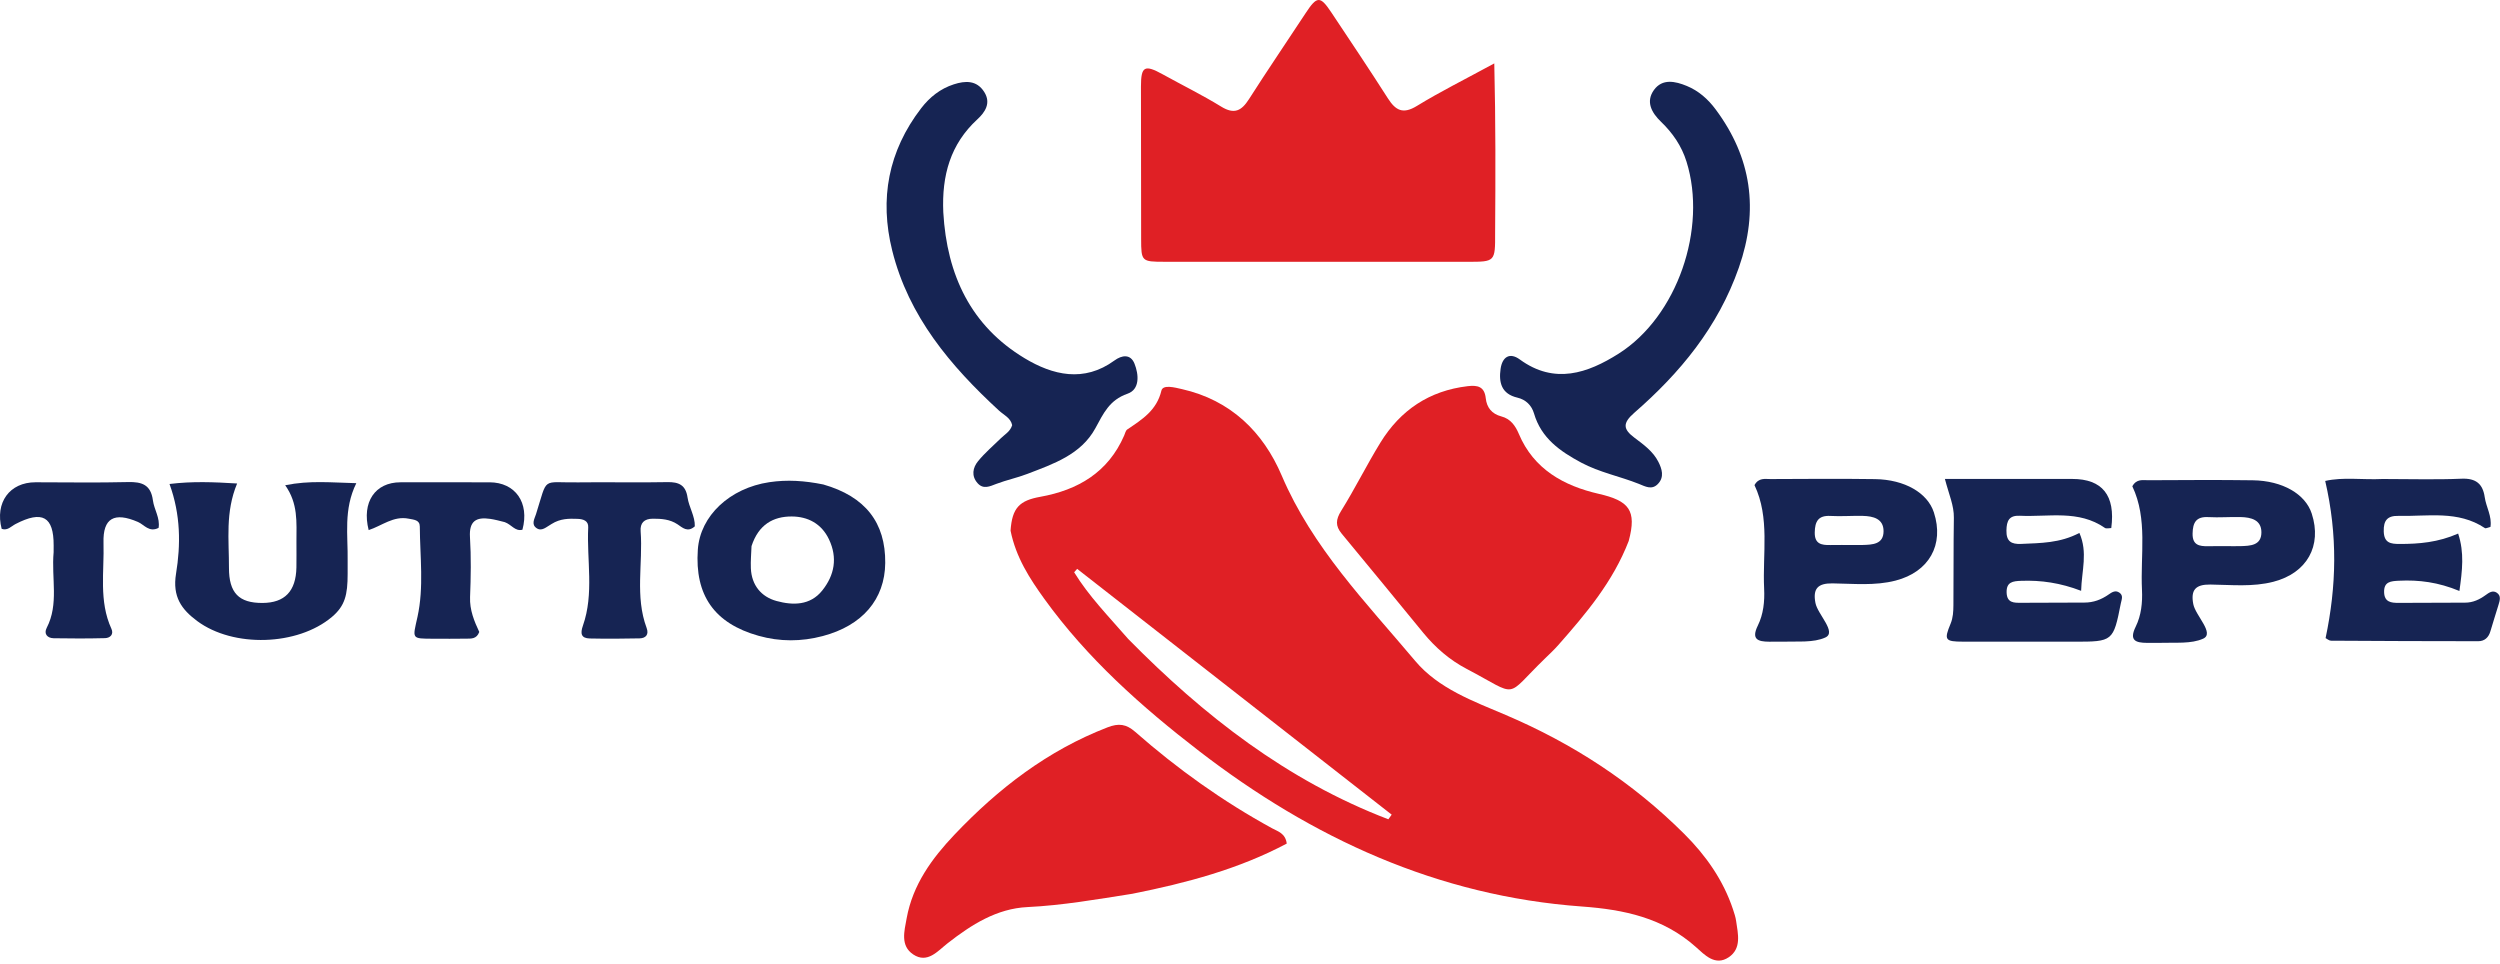 <?xml version="1.0" encoding="UTF-8"?> <svg xmlns="http://www.w3.org/2000/svg" width="729" height="281" viewBox="0 0 729 281" fill="none"><path d="M294.68 154.754C295.117 148.039 297.337 145.948 303.354 144.867C314.338 142.894 323.158 137.725 327.815 126.98C328.079 126.37 328.24 125.547 328.719 125.224C333.019 122.327 337.284 119.699 338.664 113.913C339.107 112.058 342.538 112.985 344.651 113.464C358.844 116.684 368.316 125.927 373.754 138.685C382.719 159.719 398.372 175.725 412.677 192.732C419.473 200.811 429.618 204.461 439.066 208.485C458.627 216.816 476.061 228.162 491.108 243.15C497.429 249.446 502.496 256.622 505.348 265.189C505.715 266.291 506.089 267.412 506.254 268.554C506.802 272.339 507.891 276.572 504.106 279.129C500.127 281.817 497.039 278.398 494.467 276.108C484.954 267.64 473.567 265.225 461.32 264.341C419.239 261.304 382.629 244.413 349.641 218.995C332.854 206.06 317.049 191.992 304.542 174.652C300.244 168.692 296.255 162.541 294.68 154.754ZM328.963 186.297C350.979 208.67 375.316 227.618 404.844 238.906C405.168 238.455 405.492 238.003 405.815 237.552C375.243 213.662 344.671 189.771 314.098 165.881C313.806 166.211 313.514 166.541 313.222 166.872C317.479 173.824 323.182 179.642 328.963 186.297Z" fill="#E02025"></path><path d="M435.979 67.884C436.006 76.334 436.006 76.342 427.969 76.343C398.489 76.345 369.009 76.346 339.529 76.335C332.89 76.333 332.768 76.205 332.756 69.685C332.729 54.862 332.704 40.039 332.703 25.216C332.703 19.31 333.768 18.754 339.063 21.683C344.743 24.825 350.583 27.7 356.107 31.093C359.923 33.438 362.025 32.319 364.2 28.913C369.577 20.494 375.205 12.235 380.69 3.884C384.036 -1.211 384.94 -1.295 388.23 3.643C393.767 11.952 399.323 20.251 404.699 28.664C406.959 32.202 409.089 33.392 413.161 30.895C419.916 26.752 427.042 23.216 435.733 18.487C436.142 35.756 436.094 51.575 435.979 67.884Z" fill="#E02025"></path><path d="M474.933 157.75C470.321 169.689 462.458 178.95 454.414 188.082C453.206 189.453 451.863 190.71 450.547 191.984C438.425 203.718 443.304 203.25 427.603 195.008C422.698 192.433 418.545 188.827 415.017 184.522C407.108 174.873 399.2 165.223 391.237 155.618C389.352 153.344 389.496 151.514 391.092 148.95C395.13 142.461 398.525 135.573 402.53 129.062C408.355 119.594 416.788 113.924 427.994 112.607C430.887 112.267 432.878 112.709 433.248 116.135C433.538 118.822 434.992 120.693 437.797 121.427C440.424 122.114 441.871 124.09 442.891 126.517C447.238 136.859 456.063 141.679 466.174 143.999C475.01 146.026 477.354 148.751 474.933 157.75Z" fill="#E02025"></path><path d="M330.211 260.62C319.768 262.262 309.799 264.012 299.612 264.503C290.644 264.934 283.26 269.634 276.325 275.056C273.426 277.323 270.433 281.077 266.288 278.31C262.488 275.775 263.691 271.544 264.387 267.735C266.172 257.966 271.734 250.331 278.336 243.376C291.08 229.949 305.469 218.852 322.954 212.096C326.221 210.833 328.418 211.118 331.027 213.41C343.329 224.213 356.587 233.69 370.981 241.549C372.642 242.455 374.834 242.982 375.215 245.986C361.273 253.392 346.119 257.448 330.211 260.62Z" fill="#E02025"></path><path d="M275.064 61.902C276.114 80.265 283.155 95.05 298.768 104.456C306.947 109.384 316.061 111.635 324.987 105.112C327.123 103.551 329.657 103.145 330.818 106.042C332.098 109.236 332.419 113.547 328.787 114.807C323.488 116.644 321.756 120.578 319.407 124.881C315.209 132.57 307.178 135.268 299.552 138.197C296.61 139.327 293.485 139.977 290.539 141.097C288.592 141.838 286.741 142.773 285.063 140.894C283.187 138.793 283.66 136.368 285.199 134.484C287.183 132.053 289.617 129.989 291.87 127.779C293.039 126.631 294.597 125.827 295.147 123.982C294.733 121.857 292.718 121.03 291.301 119.724C277.149 106.683 264.963 92.279 260.172 73.066C256.413 57.991 259.025 44.041 268.603 31.575C271.112 28.31 274.204 25.863 278.114 24.598C281.473 23.51 284.799 23.344 287.002 26.817C289.063 30.065 287.231 32.742 285.009 34.786C277.137 42.028 274.591 51.138 275.064 61.902Z" fill="#162453"></path><path d="M507.051 78.03C500.975 95.399 489.888 108.763 476.564 120.363C473.072 123.404 473.306 125.161 476.595 127.63C479.255 129.628 482.036 131.628 483.57 134.652C484.607 136.695 485.417 139.126 483.407 141.161C481.634 142.956 479.761 141.845 477.882 141.095C472.331 138.882 466.388 137.747 461.061 134.889C454.917 131.593 449.422 127.772 447.319 120.569C446.63 118.212 444.926 116.524 442.472 115.952C437.812 114.864 437.004 111.535 437.573 107.55C438.066 104.097 440.205 102.649 443.176 104.82C453.305 112.224 463.018 108.798 471.958 103.149C489.14 92.29 497.86 66.581 491.792 47.154C490.358 42.559 487.778 38.805 484.364 35.521C481.628 32.889 479.823 29.678 482.283 26.252C484.738 22.833 488.519 23.683 491.865 25.061C495.308 26.479 498.037 28.882 500.282 31.899C510.732 45.938 512.96 61.179 507.051 78.03Z" fill="#162453"></path><path d="M599.774 139.661C601.604 139.66 602.937 139.66 604.27 139.66C613.04 139.661 616.903 144.455 615.649 153.977C615.032 153.977 614.213 154.237 613.782 153.938C606.104 148.598 597.383 150.796 589.018 150.395C585.831 150.242 585.128 151.868 585.077 154.696C585.02 157.894 586.513 158.734 589.363 158.605C594.995 158.348 600.659 158.399 606.352 155.401C608.858 161.107 607.023 166.366 606.856 172.286C600.814 169.963 595.156 169.152 589.351 169.37C586.999 169.459 585.004 169.659 585.132 172.846C585.251 175.841 587.284 175.778 589.328 175.776C595.494 175.77 601.659 175.704 607.825 175.711C610.433 175.714 612.718 174.859 614.82 173.395C615.796 172.716 616.814 172.003 618.002 172.806C619.258 173.654 618.652 174.83 618.428 175.968C616.253 187.01 616.103 187.131 604.907 187.116C594.076 187.101 583.244 187.136 572.412 187.108C567.161 187.094 566.821 186.618 568.79 181.877C569.523 180.111 569.599 178.297 569.616 176.486C569.698 167.989 569.608 159.49 569.747 150.995C569.806 147.437 568.335 144.266 567.133 139.661C578.221 139.661 588.749 139.661 599.774 139.661Z" fill="#162453"></path><path d="M694.793 139.675C702.783 139.677 710.284 139.911 717.76 139.591C721.959 139.412 723.985 141.065 724.546 144.986C724.959 147.868 726.7 150.536 726.219 153.647C725.498 153.814 724.867 154.172 724.597 153.992C716.749 148.751 707.92 150.628 699.374 150.433C696.195 150.36 695.003 151.727 695.1 154.965C695.201 158.362 697.147 158.618 699.72 158.62C705.386 158.625 710.964 158.16 716.794 155.588C718.649 161.197 717.997 166.39 717.165 172.329C711.006 169.767 705.342 169.051 699.526 169.341C697.199 169.457 695.096 169.573 695.207 172.739C695.307 175.581 697.268 175.804 699.38 175.801C705.871 175.792 712.363 175.743 718.854 175.732C721.13 175.728 723.043 174.812 724.828 173.514C725.789 172.815 726.847 172.06 728.012 172.803C729.445 173.718 728.926 175.145 728.551 176.415C727.797 178.966 726.941 181.487 726.212 184.044C725.686 185.885 724.508 186.978 722.652 186.977C708.343 186.976 694.034 186.92 679.725 186.828C679.151 186.824 678.581 186.289 678.142 186.069C681.332 170.931 681.69 156.056 678.031 140.244C683.226 139.046 688.816 139.965 694.793 139.675Z" fill="#162453"></path><path d="M240.074 141.272C252.337 144.785 258.249 152.4 258.133 164.173C258.028 174.792 251.426 182.438 239.899 185.478C233.635 187.13 227.421 187.146 221.2 185.4C208.324 181.787 202.556 173.59 203.488 160.265C204.179 150.375 212.826 142.328 224.329 140.607C229.514 139.831 234.593 140.162 240.074 141.272ZM219.145 159.243C219.071 161.399 218.859 163.562 218.952 165.711C219.163 170.638 221.973 174.032 226.445 175.253C231.173 176.544 236.246 176.604 239.769 172.189C243.345 167.708 244.288 162.667 241.731 157.274C239.554 152.684 235.556 150.615 230.845 150.604C225.485 150.592 221.196 152.958 219.145 159.243Z" fill="#162453"></path><path d="M519.859 187.113C518.217 187.115 517.05 187.128 515.884 187.121C512.581 187.1 510.606 186.434 512.588 182.406C514.21 179.108 514.603 175.387 514.422 171.684C513.921 161.466 516.146 151.015 511.609 141.458C512.847 139.232 514.682 139.7 516.255 139.693C526.421 139.648 536.588 139.566 546.752 139.711C555.437 139.836 562.074 143.733 563.922 149.425C566.975 158.833 562.538 166.757 552.767 169.295C546.694 170.873 540.489 170.191 534.35 170.113C530.046 170.058 528.589 171.682 529.381 175.812C530.028 179.19 535.681 184.349 532.262 185.896C528.789 187.469 524.289 186.969 519.859 187.113ZM541.106 158.925C541.768 158.923 542.431 158.937 543.092 158.917C545.991 158.83 549.255 158.761 549.245 154.869C549.236 151.233 546.207 150.512 543.217 150.435C540.076 150.355 536.92 150.63 533.787 150.449C530.186 150.242 529.235 152.065 529.18 155.257C529.121 158.636 531.146 158.982 533.712 158.932C535.863 158.889 538.016 158.923 541.106 158.925Z" fill="#162453"></path><path d="M630.039 187.453C628.396 187.455 627.23 187.468 626.063 187.461C622.761 187.44 620.786 186.774 622.767 182.746C624.39 179.448 624.783 175.727 624.601 172.024C624.101 161.806 626.326 151.354 621.789 141.798C623.027 139.572 624.862 140.04 626.434 140.033C636.6 139.988 646.768 139.906 656.932 140.051C665.616 140.176 672.254 144.073 674.102 149.765C677.155 159.172 672.718 167.096 662.947 169.635C656.874 171.213 650.669 170.531 644.529 170.452C640.226 170.398 638.769 172.022 639.56 176.151C640.208 179.53 645.861 184.689 642.442 186.236C638.969 187.809 634.469 187.309 630.039 187.453ZM651.286 159.265C651.948 159.263 652.61 159.277 653.272 159.257C656.171 159.17 659.434 159.101 659.425 155.209C659.416 151.573 656.386 150.851 653.397 150.775C650.255 150.695 647.099 150.969 643.967 150.789C640.365 150.582 639.414 152.404 639.359 155.597C639.301 158.976 641.326 159.322 643.891 159.272C646.043 159.229 648.195 159.262 651.286 159.265Z" fill="#162453"></path><path d="M86.443 157.988C86.447 152.217 86.963 146.855 83.162 141.495C90.393 140.029 96.678 140.728 103.902 140.896C100.111 148.567 101.499 156.099 101.372 163.469C101.349 164.795 101.372 166.309 101.372 167.36C101.372 173.469 100.601 176.685 96.781 179.906C86.769 188.346 68.047 188.919 57.509 181.102C52.957 177.725 50.227 174.025 51.333 167.28C52.706 158.902 52.71 150.126 49.43 141.129C56.127 140.315 62.268 140.562 69.146 140.988C65.659 149.346 66.791 157.496 66.766 165.537C66.743 172.937 69.697 175.842 76.507 175.822C83.039 175.803 86.301 172.412 86.434 165.458C86.478 163.13 86.442 160.8 86.443 157.988Z" fill="#162453"></path><path d="M160.86 152.784C159.263 153.687 157.989 155.048 156.47 154.012C154.834 152.898 155.866 151.296 156.3 149.926C159.832 138.776 157.72 140.812 168.593 140.661C177.255 140.541 185.922 140.769 194.581 140.586C197.968 140.514 199.956 141.469 200.478 145.017C200.906 147.923 202.698 150.542 202.605 153.479C200.49 155.385 198.997 153.835 197.555 152.883C195.336 151.417 192.926 151.248 190.387 151.253C187.82 151.258 186.63 152.506 186.811 154.929C187.513 164.315 185.117 173.892 188.557 183.111C189.266 185.009 188.35 186.106 186.505 186.149C181.677 186.26 176.844 186.282 172.016 186.182C169.423 186.128 169.176 184.72 169.978 182.44C173.276 173.059 171.061 163.333 171.524 153.77C171.616 151.878 170.109 151.359 168.431 151.298C165.915 151.207 163.422 151.173 160.86 152.784Z" fill="#162453"></path><path d="M15.637 161.027C15.641 160.04 15.643 159.541 15.644 159.042C15.675 150.621 12.345 148.757 4.532 152.806C3.255 153.467 2.205 154.82 0.487 154.213C-1.509 146.553 2.8 140.631 10.359 140.632C19.343 140.633 28.33 140.8 37.307 140.57C41.387 140.466 43.986 141.351 44.586 145.893C44.941 148.587 46.728 151.056 46.245 153.927C43.478 155.349 42.054 152.991 40.231 152.205C33.312 149.219 29.974 151.067 30.183 158.276C30.427 166.67 28.781 175.253 32.488 183.356C33.226 184.969 32.144 186.045 30.616 186.083C25.63 186.208 20.639 186.204 15.653 186.112C13.791 186.078 12.716 184.829 13.616 183.09C17.213 176.139 14.957 168.7 15.637 161.027Z" fill="#162453"></path><path d="M147.172 152.251C145.53 151.832 144.252 151.496 142.952 151.304C138.867 150.7 136.755 151.93 137.044 156.628C137.401 162.427 137.306 168.272 137.072 174.084C136.918 177.904 138.313 181.19 139.755 184.28C138.964 186.42 137.328 186.208 135.879 186.233C132.72 186.29 129.559 186.259 126.399 186.252C119.84 186.235 120.32 186.337 121.741 179.873C123.643 171.218 122.472 162.328 122.415 153.538C122.403 151.579 120.695 151.556 119.158 151.246C114.734 150.353 111.345 153.331 107.502 154.575C105.423 146.39 109.407 140.643 116.768 140.638C125.417 140.631 134.065 140.632 142.714 140.639C150.293 140.645 154.46 146.603 152.341 154.467C150.209 155.032 149.183 152.959 147.172 152.251Z" fill="#162453"></path></svg> 